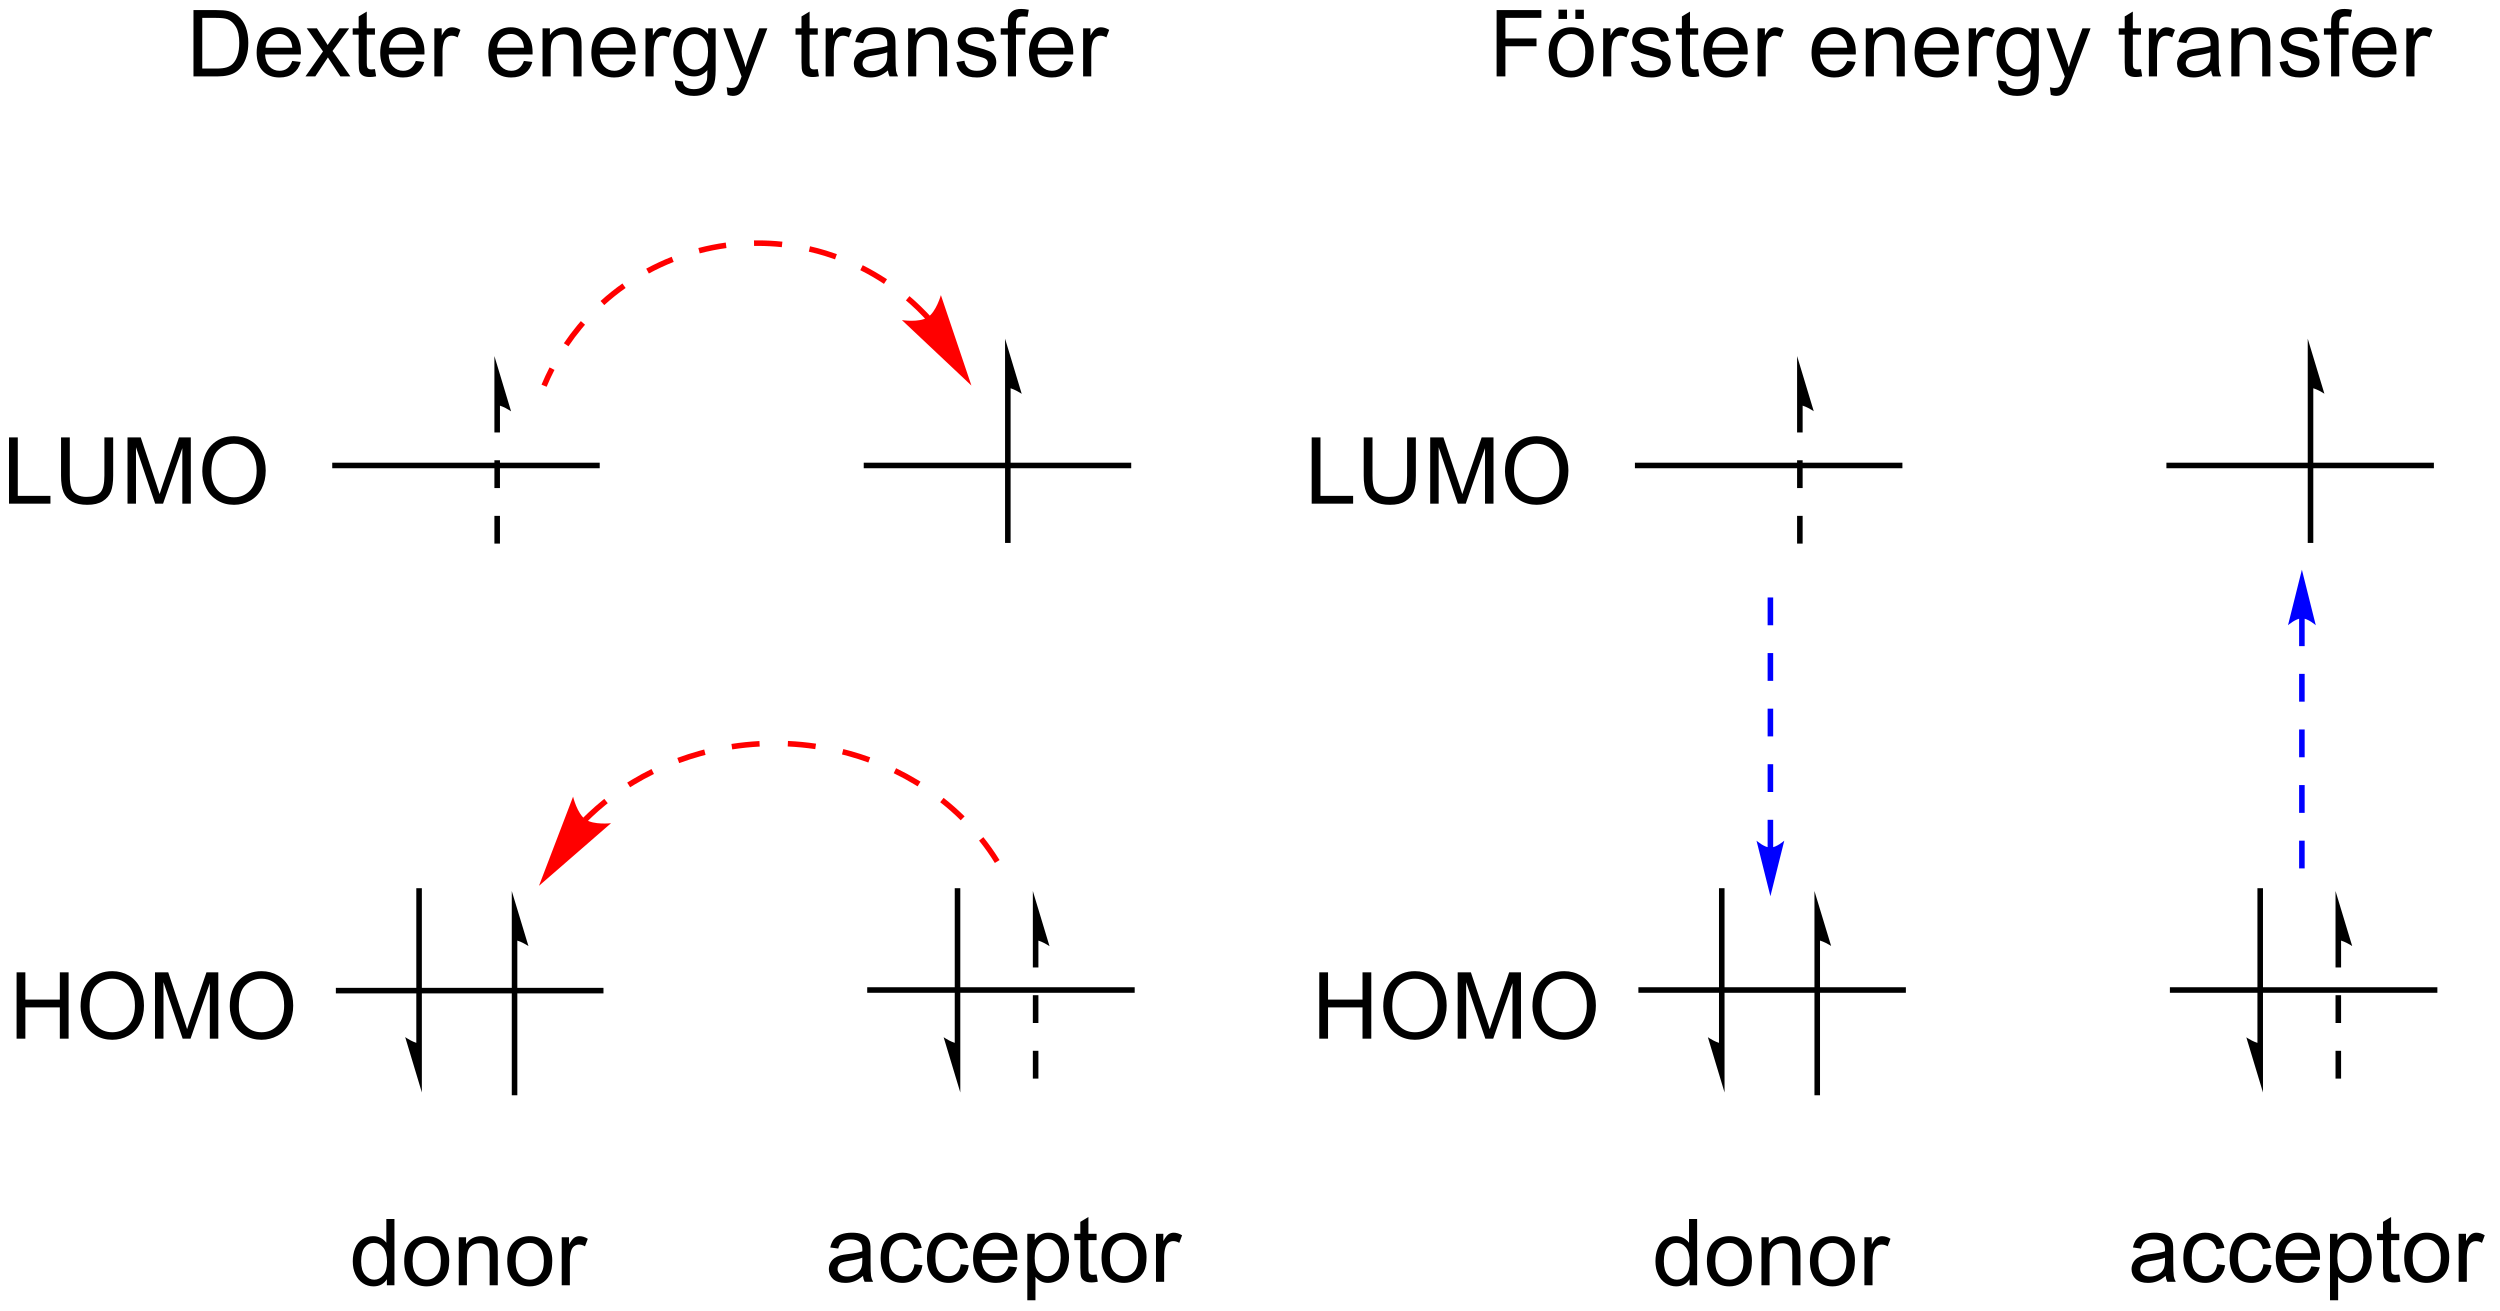 <?xml version="1.0" encoding="UTF-8"?>
<!DOCTYPE svg PUBLIC '-//W3C//DTD SVG 1.0//EN'
          'http://www.w3.org/TR/2001/REC-SVG-20010904/DTD/svg10.dtd'>
<svg stroke-dasharray="none" shape-rendering="auto" xmlns="http://www.w3.org/2000/svg" font-family="'Dialog'" text-rendering="auto" width="370" fill-opacity="1" color-interpolation="auto" color-rendering="auto" preserveAspectRatio="xMidYMid meet" font-size="12px" viewBox="0 0 370 194" fill="black" xmlns:xlink="http://www.w3.org/1999/xlink" stroke="black" image-rendering="auto" stroke-miterlimit="10" stroke-linecap="square" stroke-linejoin="miter" font-style="normal" stroke-width="1" height="194" stroke-dashoffset="0" font-weight="normal" stroke-opacity="1"
><!--Generated by the Batik Graphics2D SVG Generator--><defs id="genericDefs"
  /><g
  ><defs id="defs1"
    ><clipPath clipPathUnits="userSpaceOnUse" id="clipPath1"
      ><path d="M1.811 2.773 L278.713 2.773 L278.713 148.156 L1.811 148.156 L1.811 2.773 Z"
      /></clipPath
      ><clipPath clipPathUnits="userSpaceOnUse" id="clipPath2"
      ><path d="M-0.24 19.683 L-0.24 161.024 L268.963 161.024 L268.963 19.683 Z"
      /></clipPath
    ></defs
    ><g transform="scale(1.333,1.333) translate(-1.811,-2.773) matrix(1.029,0,0,1.029,2.057,-17.473)"
    ><path d="M36 126.862 L36 126.263 L64.875 126.263 L64.875 126.862 Z" stroke="none" clip-path="url(#clipPath2)"
    /></g
    ><g transform="matrix(1.371,0,0,1.371,0.329,-26.995)"
    ><path d="M35.625 70.237 L35.625 69.638 L64.5 69.638 L64.5 70.237 Z" stroke="none" clip-path="url(#clipPath2)"
    /></g
    ><g transform="matrix(1.371,0,0,1.371,0.329,-26.995)"
    ><path d="M93.375 126.862 L93.375 126.263 L122.25 126.263 L122.25 126.862 Z" stroke="none" clip-path="url(#clipPath2)"
    /></g
    ><g transform="matrix(1.371,0,0,1.371,0.329,-26.995)"
    ><path d="M93 70.237 L93 69.638 L121.875 69.638 L121.875 70.237 Z" stroke="none" clip-path="url(#clipPath2)"
    /></g
    ><g transform="matrix(1.371,0,0,1.371,0.329,-26.995)"
    ><path d="M45.3 132.375 L45.3 115.875 L45.3 115.575 L44.7 115.575 L44.7 115.875 L44.7 132.375 L44.7 132.675 L45.3 132.675 L45.3 132.375 ZM45.3 137.625 L45.3 132.375 C44.51 132.375 43.5 131.643 43.5 131.643 Z" stroke="none" clip-path="url(#clipPath2)"
    /></g
    ><g transform="matrix(1.371,0,0,1.371,0.329,-26.995)"
    ><path d="M53.131 69.375 L53.131 72.375 L53.731 72.375 L53.731 69.375 L53.131 69.375 ZM53.131 75.375 L53.131 78.375 L53.731 78.375 L53.731 75.375 L53.131 75.375 ZM53.131 63.375 L53.131 66.375 L53.731 66.375 L53.731 63.375 L53.131 63.375 ZM53.131 58.125 L53.131 63.375 C53.922 63.375 54.931 64.095 54.931 64.095 Z" stroke="none" clip-path="url(#clipPath2)"
    /></g
    ><g transform="matrix(1.371,0,0,1.371,0.329,-26.995)"
    ><path d="M103.425 132.375 L103.425 115.875 L103.425 115.575 L102.825 115.575 L102.825 115.875 L102.825 132.375 L102.825 132.675 L103.425 132.675 L103.425 132.375 ZM103.425 137.625 L103.425 132.375 C102.634 132.375 101.625 131.655 101.625 131.655 Z" stroke="none" clip-path="url(#clipPath2)"
    /></g
    ><g transform="matrix(1.371,0,0,1.371,0.329,-26.995)"
    ><path d="M111.256 127.125 L111.256 130.125 L111.856 130.125 L111.856 127.125 L111.256 127.125 ZM111.256 133.125 L111.256 136.125 L111.856 136.125 L111.856 133.125 L111.256 133.125 ZM111.256 121.125 L111.256 124.125 L111.856 124.125 L111.856 121.125 L111.256 121.125 ZM111.256 115.875 L111.256 121.125 C112.049 121.125 113.056 121.833 113.056 121.833 Z" stroke="none" clip-path="url(#clipPath2)"
    /></g
    ><g transform="matrix(1.371,0,0,1.371,0.329,-26.995)"
    ><path d="M41.523 158.438 L41.523 157.783 Q41.032 158.555 40.075 158.555 Q39.453 158.555 38.932 158.213 Q38.415 157.871 38.128 157.259 Q37.842 156.644 37.842 155.85 Q37.842 155.072 38.099 154.44 Q38.359 153.809 38.877 153.473 Q39.395 153.135 40.036 153.135 Q40.505 153.135 40.869 153.333 Q41.237 153.529 41.465 153.848 L41.465 151.279 L42.34 151.279 L42.34 158.438 L41.523 158.438 ZM38.747 155.85 Q38.747 156.846 39.167 157.34 Q39.587 157.832 40.156 157.832 Q40.732 157.832 41.136 157.36 Q41.54 156.888 41.54 155.921 Q41.54 154.857 41.13 154.359 Q40.719 153.861 40.117 153.861 Q39.531 153.861 39.137 154.339 Q38.747 154.818 38.747 155.85 ZM43.394 155.843 Q43.394 154.404 44.194 153.711 Q44.865 153.135 45.825 153.135 Q46.896 153.135 47.573 153.835 Q48.254 154.535 48.254 155.772 Q48.254 156.771 47.951 157.347 Q47.651 157.92 47.078 158.239 Q46.505 158.555 45.825 158.555 Q44.738 158.555 44.064 157.858 Q43.394 157.158 43.394 155.843 ZM44.298 155.843 Q44.298 156.839 44.731 157.337 Q45.168 157.832 45.825 157.832 Q46.48 157.832 46.912 157.334 Q47.349 156.836 47.349 155.814 Q47.349 154.853 46.912 154.359 Q46.476 153.861 45.825 153.861 Q45.168 153.861 44.731 154.356 Q44.298 154.847 44.298 155.843 ZM49.284 158.438 L49.284 153.252 L50.075 153.252 L50.075 153.988 Q50.645 153.135 51.725 153.135 Q52.194 153.135 52.585 153.304 Q52.978 153.47 53.174 153.744 Q53.369 154.017 53.447 154.394 Q53.496 154.639 53.496 155.247 L53.496 158.438 L52.617 158.438 L52.617 155.283 Q52.617 154.746 52.513 154.479 Q52.412 154.212 52.152 154.056 Q51.891 153.897 51.54 153.897 Q50.977 153.897 50.57 154.255 Q50.163 154.609 50.163 155.606 L50.163 158.438 L49.284 158.438 ZM54.517 155.843 Q54.517 154.404 55.317 153.711 Q55.988 153.135 56.948 153.135 Q58.019 153.135 58.696 153.835 Q59.377 154.535 59.377 155.772 Q59.377 156.771 59.074 157.347 Q58.774 157.92 58.202 158.239 Q57.629 158.555 56.948 158.555 Q55.861 158.555 55.187 157.858 Q54.517 157.158 54.517 155.843 ZM55.422 155.843 Q55.422 156.839 55.855 157.337 Q56.291 157.832 56.948 157.832 Q57.602 157.832 58.035 157.334 Q58.472 156.836 58.472 155.814 Q58.472 154.853 58.035 154.359 Q57.599 153.861 56.948 153.861 Q56.291 153.861 55.855 154.356 Q55.422 154.847 55.422 155.843 ZM60.397 158.438 L60.397 153.252 L61.188 153.252 L61.188 154.036 Q61.491 153.486 61.745 153.31 Q62.002 153.135 62.311 153.135 Q62.754 153.135 63.213 153.418 L62.91 154.232 Q62.588 154.043 62.266 154.043 Q61.979 154.043 61.748 154.215 Q61.52 154.388 61.422 154.697 Q61.276 155.166 61.276 155.723 L61.276 158.438 L60.397 158.438 Z" stroke="none" clip-path="url(#clipPath2)"
    /></g
    ><g transform="matrix(1.371,0,0,1.371,0.329,-26.995)"
    ><path d="M92.918 157.421 Q92.43 157.838 91.977 158.01 Q91.528 158.18 91.01 158.18 Q90.154 158.18 89.695 157.763 Q89.236 157.343 89.236 156.695 Q89.236 156.315 89.409 155.999 Q89.585 155.683 89.865 155.494 Q90.144 155.302 90.496 155.204 Q90.757 155.136 91.277 155.074 Q92.342 154.947 92.846 154.772 Q92.85 154.589 92.85 154.54 Q92.85 154.003 92.602 153.785 Q92.264 153.486 91.6 153.486 Q90.981 153.486 90.685 153.704 Q90.389 153.922 90.249 154.472 L89.389 154.355 Q89.507 153.805 89.773 153.466 Q90.044 153.124 90.551 152.942 Q91.059 152.76 91.727 152.76 Q92.391 152.76 92.804 152.916 Q93.221 153.072 93.416 153.31 Q93.611 153.544 93.689 153.906 Q93.735 154.13 93.735 154.716 L93.735 155.888 Q93.735 157.115 93.79 157.441 Q93.846 157.763 94.012 158.062 L93.094 158.062 Q92.957 157.789 92.918 157.421 ZM92.846 155.458 Q92.368 155.654 91.411 155.79 Q90.867 155.869 90.643 155.966 Q90.418 156.064 90.294 156.253 Q90.174 156.441 90.174 156.669 Q90.174 157.021 90.441 157.255 Q90.708 157.49 91.219 157.49 Q91.727 157.49 92.12 157.268 Q92.518 157.047 92.703 156.66 Q92.846 156.363 92.846 155.781 L92.846 155.458 ZM98.48 156.161 L99.345 156.275 Q99.202 157.167 98.62 157.675 Q98.037 158.18 97.187 158.18 Q96.123 158.18 95.475 157.483 Q94.827 156.786 94.827 155.488 Q94.827 154.648 95.104 154.019 Q95.384 153.388 95.954 153.076 Q96.523 152.76 97.19 152.76 Q98.037 152.76 98.574 153.186 Q99.111 153.613 99.261 154.4 L98.408 154.531 Q98.284 154.01 97.975 153.746 Q97.666 153.482 97.226 153.482 Q96.562 153.482 96.145 153.958 Q95.732 154.433 95.732 155.465 Q95.732 156.51 96.132 156.985 Q96.533 157.457 97.177 157.457 Q97.695 157.457 98.04 157.141 Q98.388 156.822 98.48 156.161 ZM103.48 156.161 L104.345 156.275 Q104.202 157.167 103.62 157.675 Q103.037 158.18 102.187 158.18 Q101.123 158.18 100.475 157.483 Q99.827 156.786 99.827 155.488 Q99.827 154.648 100.104 154.019 Q100.384 153.388 100.954 153.076 Q101.523 152.76 102.19 152.76 Q103.037 152.76 103.574 153.186 Q104.111 153.613 104.261 154.4 L103.408 154.531 Q103.284 154.01 102.975 153.746 Q102.666 153.482 102.226 153.482 Q101.562 153.482 101.145 153.958 Q100.732 154.433 100.732 155.465 Q100.732 156.51 101.132 156.985 Q101.533 157.457 102.177 157.457 Q102.695 157.457 103.04 157.141 Q103.388 156.822 103.48 156.161 ZM108.645 156.393 L109.554 156.503 Q109.339 157.301 108.756 157.74 Q108.177 158.18 107.275 158.18 Q106.136 158.18 105.468 157.48 Q104.804 156.777 104.804 155.514 Q104.804 154.205 105.478 153.482 Q106.152 152.76 107.226 152.76 Q108.265 152.76 108.922 153.469 Q109.583 154.176 109.583 155.458 Q109.583 155.536 109.58 155.693 L105.713 155.693 Q105.761 156.549 106.194 157.005 Q106.63 157.457 107.278 157.457 Q107.763 157.457 108.105 157.203 Q108.447 156.949 108.645 156.393 ZM105.761 154.97 L108.655 154.97 Q108.597 154.316 108.323 153.99 Q107.903 153.482 107.236 153.482 Q106.63 153.482 106.217 153.889 Q105.804 154.293 105.761 154.97 ZM110.659 160.051 L110.659 152.877 L111.46 152.877 L111.46 153.551 Q111.743 153.154 112.098 152.958 Q112.456 152.76 112.963 152.76 Q113.628 152.76 114.135 153.102 Q114.643 153.443 114.9 154.065 Q115.161 154.687 115.161 155.429 Q115.161 156.227 114.874 156.865 Q114.588 157.499 114.044 157.841 Q113.501 158.18 112.898 158.18 Q112.459 158.18 112.111 157.994 Q111.762 157.809 111.538 157.525 L111.538 160.051 L110.659 160.051 ZM111.453 155.497 Q111.453 156.5 111.857 156.978 Q112.264 157.457 112.84 157.457 Q113.426 157.457 113.842 156.962 Q114.262 156.464 114.262 155.426 Q114.262 154.433 113.852 153.941 Q113.445 153.447 112.879 153.447 Q112.319 153.447 111.886 153.974 Q111.453 154.498 111.453 155.497 ZM118.138 157.275 L118.265 158.053 Q117.894 158.131 117.601 158.131 Q117.122 158.131 116.858 157.981 Q116.595 157.828 116.487 157.581 Q116.38 157.333 116.38 156.542 L116.38 153.56 L115.735 153.56 L115.735 152.877 L116.38 152.877 L116.38 151.591 L117.255 151.064 L117.255 152.877 L118.138 152.877 L118.138 153.56 L117.255 153.56 L117.255 156.591 Q117.255 156.969 117.301 157.076 Q117.347 157.184 117.451 157.249 Q117.558 157.31 117.754 157.31 Q117.9 157.31 118.138 157.275 ZM118.67 155.468 Q118.67 154.029 119.471 153.336 Q120.141 152.76 121.102 152.76 Q122.172 152.76 122.85 153.46 Q123.53 154.16 123.53 155.397 Q123.53 156.396 123.227 156.972 Q122.928 157.545 122.355 157.864 Q121.782 158.18 121.102 158.18 Q120.014 158.18 119.341 157.483 Q118.67 156.783 118.67 155.468 ZM119.575 155.468 Q119.575 156.464 120.008 156.962 Q120.444 157.457 121.102 157.457 Q121.756 157.457 122.189 156.959 Q122.625 156.461 122.625 155.439 Q122.625 154.478 122.189 153.984 Q121.753 153.486 121.102 153.486 Q120.444 153.486 120.008 153.981 Q119.575 154.472 119.575 155.468 ZM124.55 158.062 L124.55 152.877 L125.341 152.877 L125.341 153.661 Q125.644 153.111 125.898 152.935 Q126.155 152.76 126.465 152.76 Q126.907 152.76 127.366 153.043 L127.064 153.857 Q126.741 153.668 126.419 153.668 Q126.132 153.668 125.901 153.84 Q125.674 154.013 125.576 154.322 Q125.429 154.791 125.429 155.348 L125.429 158.062 L124.55 158.062 Z" stroke="none" clip-path="url(#clipPath2)"
    /></g
    ><g transform="matrix(1.371,0,0,1.371,0.329,-26.995)"
    ><path d="M1.551 131.812 L1.551 124.654 L2.498 124.654 L2.498 127.594 L6.219 127.594 L6.219 124.654 L7.166 124.654 L7.166 131.812 L6.219 131.812 L6.219 128.437 L2.498 128.437 L2.498 131.812 L1.551 131.812 ZM8.457 128.326 Q8.457 126.542 9.414 125.537 Q10.371 124.527 11.884 124.527 Q12.874 124.527 13.668 125.003 Q14.466 125.475 14.883 126.321 Q15.302 127.167 15.302 128.242 Q15.302 129.332 14.863 130.191 Q14.424 131.051 13.616 131.494 Q12.812 131.936 11.878 131.936 Q10.869 131.936 10.071 131.448 Q9.277 130.956 8.867 130.113 Q8.457 129.267 8.457 128.326 ZM9.433 128.339 Q9.433 129.635 10.127 130.38 Q10.823 131.122 11.875 131.122 Q12.942 131.122 13.633 130.37 Q14.326 129.619 14.326 128.238 Q14.326 127.363 14.03 126.712 Q13.733 126.061 13.164 125.703 Q12.597 125.341 11.888 125.341 Q10.882 125.341 10.156 126.034 Q9.433 126.725 9.433 128.339 ZM16.492 131.812 L16.492 124.654 L17.918 124.654 L19.614 129.723 Q19.848 130.429 19.956 130.781 Q20.076 130.39 20.337 129.635 L22.049 124.654 L23.325 124.654 L23.325 131.812 L22.41 131.812 L22.41 125.82 L20.33 131.812 L19.477 131.812 L17.407 125.719 L17.407 131.812 L16.492 131.812 ZM24.565 128.326 Q24.565 126.542 25.522 125.537 Q26.479 124.527 27.993 124.527 Q28.982 124.527 29.777 125.003 Q30.574 125.475 30.991 126.321 Q31.411 127.167 31.411 128.242 Q31.411 129.332 30.971 130.191 Q30.532 131.051 29.725 131.494 Q28.921 131.936 27.986 131.936 Q26.977 131.936 26.18 131.448 Q25.385 130.956 24.975 130.113 Q24.565 129.267 24.565 128.326 ZM25.542 128.339 Q25.542 129.635 26.235 130.38 Q26.932 131.122 27.983 131.122 Q29.051 131.122 29.741 130.37 Q30.434 129.619 30.434 128.238 Q30.434 127.363 30.138 126.712 Q29.842 126.061 29.272 125.703 Q28.706 125.341 27.996 125.341 Q26.99 125.341 26.264 126.034 Q25.542 126.725 25.542 128.339 Z" stroke="none" clip-path="url(#clipPath2)"
    /></g
    ><g transform="matrix(1.371,0,0,1.371,0.329,-26.995)"
    ><path d="M0.732 74.062 L0.732 66.904 L1.68 66.904 L1.68 73.216 L5.205 73.216 L5.205 74.062 L0.732 74.062 ZM11.03 66.904 L11.977 66.904 L11.977 71.038 Q11.977 72.119 11.733 72.754 Q11.489 73.389 10.851 73.789 Q10.216 74.186 9.181 74.186 Q8.175 74.186 7.534 73.838 Q6.896 73.49 6.623 72.835 Q6.349 72.178 6.349 71.038 L6.349 66.904 L7.296 66.904 L7.296 71.035 Q7.296 71.966 7.469 72.409 Q7.642 72.852 8.065 73.092 Q8.488 73.33 9.097 73.33 Q10.142 73.33 10.584 72.858 Q11.03 72.383 11.03 71.035 L11.03 66.904 ZM13.525 74.062 L13.525 66.904 L14.951 66.904 L16.647 71.973 Q16.881 72.679 16.989 73.031 Q17.109 72.64 17.37 71.885 L19.082 66.904 L20.358 66.904 L20.358 74.062 L19.443 74.062 L19.443 68.07 L17.363 74.062 L16.51 74.062 L14.44 67.969 L14.44 74.062 L13.525 74.062 ZM21.598 70.576 Q21.598 68.792 22.555 67.787 Q23.512 66.777 25.026 66.777 Q26.016 66.777 26.81 67.253 Q27.607 67.725 28.024 68.571 Q28.444 69.417 28.444 70.492 Q28.444 71.582 28.005 72.441 Q27.565 73.301 26.758 73.743 Q25.954 74.186 25.02 74.186 Q24.01 74.186 23.213 73.698 Q22.419 73.206 22.009 72.363 Q21.598 71.517 21.598 70.576 ZM22.575 70.589 Q22.575 71.885 23.268 72.63 Q23.965 73.372 25.016 73.372 Q26.084 73.372 26.774 72.62 Q27.467 71.868 27.467 70.488 Q27.467 69.613 27.171 68.962 Q26.875 68.311 26.305 67.953 Q25.739 67.591 25.029 67.591 Q24.023 67.591 23.297 68.284 Q22.575 68.975 22.575 70.589 Z" stroke="none" clip-path="url(#clipPath2)"
    /></g
    ><g fill="red" transform="matrix(1.371,0,0,1.371,0.329,-26.995)" stroke="red"
    ><path d="M95.514 49.835 C94.673 49.279 93.798 48.772 92.894 48.319 L92.626 48.855 C93.508 49.297 94.362 49.792 95.183 50.336 L95.514 49.835 ZM90.103 47.123 C89.725 46.987 89.343 46.86 88.957 46.742 C88.38 46.565 87.796 46.409 87.205 46.274 L87.072 46.859 C87.649 46.991 88.219 47.144 88.782 47.316 C89.158 47.431 89.531 47.555 89.9 47.687 L90.103 47.123 ZM84.221 45.777 C83.341 45.684 82.452 45.637 81.554 45.638 C81.42 45.638 81.286 45.639 81.153 45.641 L81.162 46.241 C81.293 46.239 81.423 46.237 81.554 46.237 C82.43 46.237 83.299 46.283 84.157 46.374 L84.221 45.777 ZM78.103 45.874 C77.101 46.013 76.113 46.21 75.145 46.464 L75.297 47.044 C76.242 46.797 77.206 46.604 78.185 46.469 L78.103 45.874 ZM72.267 47.407 C71.324 47.78 70.406 48.209 69.518 48.69 L69.805 49.218 C70.671 48.748 71.567 48.329 72.488 47.965 L72.267 47.407 ZM66.95 50.288 C66.126 50.871 65.338 51.503 64.589 52.181 L64.992 52.626 C65.723 51.963 66.493 51.346 67.296 50.777 L66.95 50.288 ZM62.463 54.352 C62.334 54.5 62.207 54.651 62.081 54.803 C61.568 55.422 61.084 56.068 60.629 56.739 L61.126 57.075 C61.569 56.421 62.043 55.79 62.543 55.185 C62.666 55.037 62.79 54.89 62.916 54.745 L62.463 54.352 ZM59.082 59.348 C58.77 59.954 58.481 60.576 58.216 61.213 L58.77 61.444 C59.029 60.822 59.311 60.214 59.616 59.623 L59.082 59.348 ZM100.132 53.76 L100.131 53.759 L100.129 53.757 L100.119 53.747 C100.015 53.634 99.909 53.522 99.803 53.411 C99.377 52.968 98.936 52.541 98.481 52.131 C98.303 51.971 98.122 51.813 97.94 51.658 L97.552 52.115 C97.73 52.267 97.905 52.42 98.079 52.577 C98.524 52.977 98.955 53.394 99.37 53.827 C99.474 53.935 99.577 54.044 99.679 54.154 L99.689 54.165 L99.69 54.166 L99.69 54.166 L100.132 53.76 ZM104.625 61.312 L101.33 51.545 C101.33 51.545 100.822 53.357 99.901 53.947 C98.98 54.538 97.122 54.245 97.122 54.245 Z" stroke="none" clip-path="url(#clipPath2)"
    /></g
    ><g fill="red" transform="matrix(1.371,0,0,1.371,0.329,-26.995)" stroke="red"
    ><path d="M67.785 104.68 C67.94 104.582 68.096 104.486 68.252 104.391 C68.934 103.98 69.635 103.596 70.355 103.241 L70.089 102.703 C69.354 103.065 68.638 103.457 67.942 103.877 C67.782 103.974 67.623 104.073 67.465 104.172 L67.785 104.68 ZM73.08 102.07 C73.839 101.79 74.612 101.54 75.4 101.321 C75.575 101.272 75.751 101.225 75.927 101.18 L75.778 100.599 C75.598 100.645 75.419 100.693 75.24 100.743 C74.436 100.966 73.646 101.221 72.872 101.507 L73.08 102.07 ZM78.806 100.59 C79.781 100.439 80.772 100.337 81.773 100.283 L81.741 99.684 C80.719 99.739 79.71 99.844 78.715 99.997 L78.806 100.59 ZM84.794 100.274 C85.796 100.321 86.788 100.417 87.766 100.561 L87.853 99.968 C86.856 99.821 85.845 99.722 84.822 99.674 L84.794 100.274 ZM90.651 101.134 C90.894 101.195 91.136 101.259 91.377 101.326 C92.096 101.526 92.804 101.752 93.499 102.004 L93.704 101.44 C92.994 101.183 92.272 100.952 91.538 100.748 C91.292 100.68 91.045 100.614 90.796 100.552 L90.651 101.134 ZM96.235 103.158 C97.02 103.538 97.783 103.953 98.522 104.401 C98.62 104.459 98.717 104.519 98.813 104.579 L99.13 104.07 C99.032 104.008 98.933 103.948 98.833 103.887 C98.078 103.43 97.298 103.007 96.496 102.618 L96.235 103.158 ZM101.254 106.289 C102.031 106.9 102.772 107.552 103.471 108.243 L103.893 107.816 C103.177 107.109 102.42 106.442 101.624 105.817 L101.254 106.289 ZM105.448 110.434 C106.064 111.204 106.634 112.01 107.153 112.849 L107.664 112.533 C107.131 111.673 106.548 110.848 105.916 110.059 L105.448 110.434 ZM63.16 108.37 L63.165 108.365 L63.175 108.355 L63.196 108.334 C63.252 108.278 63.308 108.223 63.364 108.168 C63.477 108.058 63.59 107.949 63.705 107.84 C64.163 107.407 64.639 106.99 65.13 106.59 C65.209 106.525 65.289 106.46 65.369 106.397 L64.995 105.928 C64.913 105.993 64.832 106.058 64.751 106.125 C64.249 106.534 63.763 106.961 63.293 107.404 C63.176 107.515 63.06 107.626 62.944 107.739 C62.887 107.796 62.83 107.852 62.772 107.909 L62.751 107.93 L62.74 107.941 L62.735 107.947 L63.16 108.37 ZM57.942 115.316 L65.722 108.554 C65.722 108.554 63.853 108.772 62.957 108.145 C62.06 107.518 61.624 105.688 61.624 105.688 Z" stroke="none" clip-path="url(#clipPath2)"
    /></g
    ><g transform="matrix(1.371,0,0,1.371,0.329,-26.995)"
    ><path d="M108.256 61.5 L108.256 78 L108.256 78.3 L108.856 78.3 L108.856 78 L108.856 61.5 L108.856 61.2 L108.256 61.2 L108.256 61.5 ZM108.256 56.25 L108.256 61.5 C109.049 61.5 110.056 62.208 110.056 62.208 Z" stroke="none" clip-path="url(#clipPath2)"
    /></g
    ><g transform="matrix(1.371,0,0,1.371,0.329,-26.995)"
    ><path d="M55.006 121.125 L55.006 137.625 L55.006 137.925 L55.606 137.925 L55.606 137.625 L55.606 121.125 L55.606 120.825 L55.006 120.825 L55.006 121.125 ZM55.006 115.875 L55.006 121.125 C55.8 121.125 56.806 121.821 56.806 121.821 Z" stroke="none" clip-path="url(#clipPath2)"
    /></g
    ><g transform="matrix(1.371,0,0,1.371,0.329,-26.995)"
    ><path d="M20.646 27.938 L20.646 20.779 L23.114 20.779 Q23.947 20.779 24.387 20.88 Q25.002 21.023 25.438 21.395 Q26.005 21.873 26.285 22.619 Q26.564 23.361 26.564 24.318 Q26.564 25.135 26.372 25.766 Q26.184 26.395 25.884 26.808 Q25.588 27.218 25.233 27.456 Q24.881 27.693 24.38 27.817 Q23.879 27.938 23.231 27.938 L20.646 27.938 ZM21.594 27.091 L23.124 27.091 Q23.83 27.091 24.234 26.961 Q24.637 26.828 24.875 26.59 Q25.213 26.251 25.399 25.685 Q25.588 25.115 25.588 24.305 Q25.588 23.182 25.22 22.579 Q24.852 21.974 24.325 21.769 Q23.944 21.622 23.098 21.622 L21.594 21.622 L21.594 27.091 ZM31.306 26.268 L32.214 26.378 Q31.999 27.176 31.416 27.615 Q30.837 28.055 29.935 28.055 Q28.796 28.055 28.129 27.355 Q27.465 26.652 27.465 25.389 Q27.465 24.08 28.138 23.357 Q28.812 22.635 29.886 22.635 Q30.925 22.635 31.582 23.344 Q32.243 24.051 32.243 25.333 Q32.243 25.412 32.24 25.568 L28.373 25.568 Q28.422 26.424 28.855 26.88 Q29.291 27.332 29.939 27.332 Q30.424 27.332 30.765 27.078 Q31.107 26.824 31.306 26.268 ZM28.422 24.845 L31.315 24.845 Q31.257 24.191 30.983 23.865 Q30.564 23.357 29.896 23.357 Q29.291 23.357 28.877 23.764 Q28.464 24.168 28.422 24.845 ZM32.733 27.938 L34.628 25.242 L32.873 22.752 L33.973 22.752 L34.768 23.966 Q34.992 24.314 35.129 24.549 Q35.344 24.227 35.526 23.976 L36.398 22.752 L37.45 22.752 L35.656 25.193 L37.587 27.938 L36.506 27.938 L35.441 26.326 L35.158 25.89 L33.797 27.938 L32.733 27.938 ZM40.236 27.15 L40.363 27.928 Q39.992 28.006 39.699 28.006 Q39.221 28.006 38.957 27.856 Q38.693 27.703 38.586 27.456 Q38.478 27.208 38.478 26.417 L38.478 23.436 L37.834 23.436 L37.834 22.752 L38.478 22.752 L38.478 21.466 L39.354 20.939 L39.354 22.752 L40.236 22.752 L40.236 23.436 L39.354 23.436 L39.354 26.466 Q39.354 26.844 39.4 26.951 Q39.445 27.059 39.55 27.124 Q39.657 27.186 39.852 27.186 Q39.999 27.186 40.236 27.15 ZM44.645 26.268 L45.554 26.378 Q45.339 27.176 44.756 27.615 Q44.177 28.055 43.275 28.055 Q42.136 28.055 41.468 27.355 Q40.804 26.652 40.804 25.389 Q40.804 24.08 41.478 23.357 Q42.152 22.635 43.226 22.635 Q44.265 22.635 44.922 23.344 Q45.583 24.051 45.583 25.333 Q45.583 25.412 45.58 25.568 L41.713 25.568 Q41.761 26.424 42.194 26.88 Q42.63 27.332 43.278 27.332 Q43.763 27.332 44.105 27.078 Q44.447 26.824 44.645 26.268 ZM41.761 24.845 L44.655 24.845 Q44.597 24.191 44.323 23.865 Q43.903 23.357 43.236 23.357 Q42.63 23.357 42.217 23.764 Q41.804 24.168 41.761 24.845 ZM46.649 27.938 L46.649 22.752 L47.44 22.752 L47.44 23.537 Q47.743 22.986 47.997 22.811 Q48.254 22.635 48.563 22.635 Q49.006 22.635 49.465 22.918 L49.162 23.732 Q48.84 23.543 48.518 23.543 Q48.231 23.543 48 23.715 Q47.772 23.888 47.675 24.197 Q47.528 24.666 47.528 25.223 L47.528 27.938 L46.649 27.938 ZM56.315 26.268 L57.224 26.378 Q57.009 27.176 56.426 27.615 Q55.847 28.055 54.945 28.055 Q53.806 28.055 53.138 27.355 Q52.474 26.652 52.474 25.389 Q52.474 24.08 53.148 23.357 Q53.822 22.635 54.896 22.635 Q55.935 22.635 56.592 23.344 Q57.253 24.051 57.253 25.333 Q57.253 25.412 57.25 25.568 L53.383 25.568 Q53.431 26.424 53.864 26.88 Q54.3 27.332 54.948 27.332 Q55.433 27.332 55.775 27.078 Q56.117 26.824 56.315 26.268 ZM53.431 24.845 L56.325 24.845 Q56.267 24.191 55.993 23.865 Q55.573 23.357 54.906 23.357 Q54.3 23.357 53.887 23.764 Q53.474 24.168 53.431 24.845 ZM58.329 27.938 L58.329 22.752 L59.12 22.752 L59.12 23.488 Q59.69 22.635 60.77 22.635 Q61.239 22.635 61.63 22.804 Q62.023 22.97 62.219 23.244 Q62.414 23.517 62.492 23.895 Q62.541 24.139 62.541 24.747 L62.541 27.938 L61.662 27.938 L61.662 24.783 Q61.662 24.246 61.558 23.979 Q61.457 23.712 61.197 23.556 Q60.936 23.396 60.585 23.396 Q60.022 23.396 59.615 23.755 Q59.208 24.109 59.208 25.105 L59.208 27.938 L58.329 27.938 ZM67.439 26.268 L68.347 26.378 Q68.132 27.176 67.549 27.615 Q66.97 28.055 66.068 28.055 Q64.929 28.055 64.261 27.355 Q63.597 26.652 63.597 25.389 Q63.597 24.08 64.271 23.357 Q64.945 22.635 66.019 22.635 Q67.058 22.635 67.715 23.344 Q68.376 24.051 68.376 25.333 Q68.376 25.412 68.373 25.568 L64.505 25.568 Q64.554 26.424 64.987 26.88 Q65.424 27.332 66.071 27.332 Q66.556 27.332 66.898 27.078 Q67.24 26.824 67.439 26.268 ZM64.554 24.845 L67.448 24.845 Q67.39 24.191 67.116 23.865 Q66.696 23.357 66.029 23.357 Q65.424 23.357 65.01 23.764 Q64.597 24.168 64.554 24.845 ZM69.442 27.938 L69.442 22.752 L70.233 22.752 L70.233 23.537 Q70.536 22.986 70.79 22.811 Q71.047 22.635 71.356 22.635 Q71.799 22.635 72.258 22.918 L71.955 23.732 Q71.633 23.543 71.311 23.543 Q71.024 23.543 70.793 23.715 Q70.565 23.888 70.467 24.197 Q70.321 24.666 70.321 25.223 L70.321 27.938 L69.442 27.938 ZM72.619 28.367 L73.475 28.494 Q73.527 28.891 73.772 29.07 Q74.1 29.314 74.667 29.314 Q75.275 29.314 75.607 29.07 Q75.939 28.826 76.057 28.387 Q76.125 28.12 76.122 27.257 Q75.546 27.938 74.686 27.938 Q73.615 27.938 73.029 27.166 Q72.443 26.395 72.443 25.314 Q72.443 24.572 72.71 23.947 Q72.981 23.318 73.492 22.977 Q74.003 22.635 74.689 22.635 Q75.607 22.635 76.203 23.377 L76.203 22.752 L77.014 22.752 L77.014 27.234 Q77.014 28.445 76.766 28.95 Q76.522 29.458 75.985 29.751 Q75.451 30.044 74.67 30.044 Q73.742 30.044 73.169 29.624 Q72.6 29.207 72.619 28.367 ZM73.348 25.252 Q73.348 26.271 73.752 26.74 Q74.159 27.208 74.768 27.208 Q75.373 27.208 75.783 26.743 Q76.193 26.277 76.193 25.281 Q76.193 24.328 75.77 23.846 Q75.35 23.361 74.755 23.361 Q74.169 23.361 73.758 23.839 Q73.348 24.314 73.348 25.252 ZM78.304 29.936 L78.207 29.109 Q78.493 29.188 78.708 29.188 Q79.001 29.188 79.177 29.09 Q79.353 28.992 79.466 28.816 Q79.548 28.686 79.733 28.162 Q79.759 28.09 79.811 27.947 L77.845 22.752 L78.793 22.752 L79.87 25.753 Q80.082 26.326 80.248 26.954 Q80.397 26.349 80.609 25.773 L81.716 22.752 L82.595 22.752 L80.622 28.025 Q80.306 28.881 80.13 29.204 Q79.896 29.637 79.593 29.838 Q79.291 30.044 78.871 30.044 Q78.617 30.044 78.304 29.936 ZM88.039 27.15 L88.166 27.928 Q87.795 28.006 87.502 28.006 Q87.023 28.006 86.76 27.856 Q86.496 27.703 86.389 27.456 Q86.281 27.208 86.281 26.417 L86.281 23.436 L85.637 23.436 L85.637 22.752 L86.281 22.752 L86.281 21.466 L87.157 20.939 L87.157 22.752 L88.039 22.752 L88.039 23.436 L87.157 23.436 L87.157 26.466 Q87.157 26.844 87.203 26.951 Q87.248 27.059 87.352 27.124 Q87.46 27.186 87.655 27.186 Q87.801 27.186 88.039 27.15 ZM88.89 27.938 L88.89 22.752 L89.681 22.752 L89.681 23.537 Q89.984 22.986 90.238 22.811 Q90.495 22.635 90.804 22.635 Q91.247 22.635 91.706 22.918 L91.403 23.732 Q91.081 23.543 90.759 23.543 Q90.472 23.543 90.241 23.715 Q90.013 23.888 89.916 24.197 Q89.769 24.666 89.769 25.223 L89.769 27.938 L88.89 27.938 ZM95.612 27.296 Q95.124 27.713 94.671 27.885 Q94.222 28.055 93.705 28.055 Q92.849 28.055 92.39 27.638 Q91.931 27.218 91.931 26.57 Q91.931 26.189 92.103 25.874 Q92.279 25.558 92.559 25.369 Q92.839 25.177 93.19 25.079 Q93.451 25.011 93.972 24.949 Q95.036 24.822 95.541 24.646 Q95.544 24.464 95.544 24.415 Q95.544 23.878 95.296 23.66 Q94.958 23.361 94.294 23.361 Q93.675 23.361 93.379 23.579 Q93.083 23.797 92.943 24.347 L92.084 24.23 Q92.201 23.68 92.468 23.341 Q92.738 22.999 93.246 22.817 Q93.754 22.635 94.421 22.635 Q95.085 22.635 95.498 22.791 Q95.915 22.947 96.11 23.185 Q96.306 23.419 96.384 23.781 Q96.429 24.005 96.429 24.591 L96.429 25.763 Q96.429 26.99 96.485 27.316 Q96.54 27.638 96.706 27.938 L95.788 27.938 Q95.651 27.664 95.612 27.296 ZM95.541 25.333 Q95.062 25.529 94.105 25.665 Q93.561 25.744 93.337 25.841 Q93.112 25.939 92.989 26.128 Q92.868 26.316 92.868 26.544 Q92.868 26.896 93.135 27.13 Q93.402 27.365 93.913 27.365 Q94.421 27.365 94.815 27.143 Q95.212 26.922 95.397 26.535 Q95.541 26.238 95.541 25.656 L95.541 25.333 ZM97.792 27.938 L97.792 22.752 L98.583 22.752 L98.583 23.488 Q99.152 22.635 100.233 22.635 Q100.702 22.635 101.092 22.804 Q101.486 22.97 101.682 23.244 Q101.877 23.517 101.955 23.895 Q102.004 24.139 102.004 24.747 L102.004 27.938 L101.125 27.938 L101.125 24.783 Q101.125 24.246 101.021 23.979 Q100.92 23.712 100.659 23.556 Q100.399 23.396 100.047 23.396 Q99.484 23.396 99.078 23.755 Q98.671 24.109 98.671 25.105 L98.671 27.938 L97.792 27.938 ZM103.002 26.388 L103.871 26.251 Q103.942 26.775 104.278 27.055 Q104.613 27.332 105.212 27.332 Q105.817 27.332 106.11 27.085 Q106.403 26.837 106.403 26.505 Q106.403 26.209 106.146 26.037 Q105.964 25.919 105.248 25.74 Q104.281 25.496 103.907 25.317 Q103.532 25.138 103.34 24.826 Q103.148 24.51 103.148 24.129 Q103.148 23.781 103.304 23.488 Q103.464 23.191 103.737 22.996 Q103.942 22.843 104.297 22.739 Q104.652 22.635 105.056 22.635 Q105.668 22.635 106.127 22.811 Q106.589 22.986 106.807 23.286 Q107.028 23.585 107.113 24.09 L106.254 24.207 Q106.195 23.807 105.912 23.582 Q105.632 23.357 105.121 23.357 Q104.515 23.357 104.255 23.559 Q103.998 23.758 103.998 24.025 Q103.998 24.197 104.105 24.334 Q104.213 24.474 104.44 24.568 Q104.574 24.617 105.218 24.793 Q106.149 25.04 106.517 25.2 Q106.888 25.359 107.097 25.662 Q107.308 25.965 107.308 26.414 Q107.308 26.854 107.051 27.241 Q106.794 27.628 106.309 27.843 Q105.827 28.055 105.218 28.055 Q104.206 28.055 103.675 27.635 Q103.148 27.215 103.002 26.388 ZM108.561 27.938 L108.561 23.436 L107.787 23.436 L107.787 22.752 L108.561 22.752 L108.561 22.199 Q108.561 21.678 108.656 21.424 Q108.783 21.082 109.102 20.87 Q109.421 20.656 109.997 20.656 Q110.368 20.656 110.817 20.744 L110.687 21.512 Q110.414 21.463 110.17 21.463 Q109.769 21.463 109.603 21.635 Q109.437 21.805 109.437 22.273 L109.437 22.752 L110.446 22.752 L110.446 23.436 L109.437 23.436 L109.437 27.938 L108.561 27.938 ZM114.68 26.268 L115.588 26.378 Q115.373 27.176 114.79 27.615 Q114.211 28.055 113.309 28.055 Q112.17 28.055 111.503 27.355 Q110.838 26.652 110.838 25.389 Q110.838 24.08 111.512 23.357 Q112.186 22.635 113.26 22.635 Q114.299 22.635 114.956 23.344 Q115.617 24.051 115.617 25.333 Q115.617 25.412 115.614 25.568 L111.747 25.568 Q111.796 26.424 112.228 26.88 Q112.665 27.332 113.312 27.332 Q113.797 27.332 114.139 27.078 Q114.481 26.824 114.68 26.268 ZM111.796 24.845 L114.689 24.845 Q114.631 24.191 114.357 23.865 Q113.938 23.357 113.27 23.357 Q112.665 23.357 112.251 23.764 Q111.838 24.168 111.796 24.845 ZM116.683 27.938 L116.683 22.752 L117.474 22.752 L117.474 23.537 Q117.777 22.986 118.031 22.811 Q118.288 22.635 118.597 22.635 Q119.04 22.635 119.499 22.918 L119.196 23.732 Q118.874 23.543 118.552 23.543 Q118.265 23.543 118.034 23.715 Q117.806 23.888 117.709 24.197 Q117.562 24.666 117.562 25.223 L117.562 27.938 L116.683 27.938 Z" stroke="none" clip-path="url(#clipPath2)"
    /></g
    ><g transform="matrix(1.371,0,0,1.371,0.329,-26.995)"
    ><path d="M176.625 126.862 L176.625 126.263 L205.5 126.263 L205.5 126.862 Z" stroke="none" clip-path="url(#clipPath2)"
    /></g
    ><g transform="matrix(1.371,0,0,1.371,0.329,-26.995)"
    ><path d="M176.25 70.237 L176.25 69.638 L205.125 69.638 L205.125 70.237 Z" stroke="none" clip-path="url(#clipPath2)"
    /></g
    ><g transform="matrix(1.371,0,0,1.371,0.329,-26.995)"
    ><path d="M234 126.862 L234 126.263 L262.875 126.263 L262.875 126.862 Z" stroke="none" clip-path="url(#clipPath2)"
    /></g
    ><g transform="matrix(1.371,0,0,1.371,0.329,-26.995)"
    ><path d="M233.625 70.237 L233.625 69.638 L262.5 69.638 L262.5 70.237 Z" stroke="none" clip-path="url(#clipPath2)"
    /></g
    ><g transform="matrix(1.371,0,0,1.371,0.329,-26.995)"
    ><path d="M185.925 132.375 L185.925 115.875 L185.925 115.575 L185.325 115.575 L185.325 115.875 L185.325 132.375 L185.325 132.675 L185.925 132.675 L185.925 132.375 ZM185.925 137.625 L185.925 132.375 C185.134 132.375 184.125 131.655 184.125 131.655 Z" stroke="none" clip-path="url(#clipPath2)"
    /></g
    ><g transform="matrix(1.371,0,0,1.371,0.329,-26.995)"
    ><path d="M193.756 69.375 L193.756 72.375 L194.356 72.375 L194.356 69.375 L193.756 69.375 ZM193.756 75.375 L193.756 78.375 L194.356 78.375 L194.356 75.375 L193.756 75.375 ZM193.756 63.375 L193.756 66.375 L194.356 66.375 L194.356 63.375 L193.756 63.375 ZM193.756 58.125 L193.756 63.375 C194.549 63.375 195.556 64.083 195.556 64.083 Z" stroke="none" clip-path="url(#clipPath2)"
    /></g
    ><g transform="matrix(1.371,0,0,1.371,0.329,-26.995)"
    ><path d="M244.05 132.375 L244.05 115.875 L244.05 115.575 L243.45 115.575 L243.45 115.875 L243.45 132.375 L243.45 132.675 L244.05 132.675 L244.05 132.375 ZM244.05 137.625 L244.05 132.375 C243.257 132.375 242.25 131.667 242.25 131.667 Z" stroke="none" clip-path="url(#clipPath2)"
    /></g
    ><g transform="matrix(1.371,0,0,1.371,0.329,-26.995)"
    ><path d="M251.881 127.125 L251.881 130.125 L252.481 130.125 L252.481 127.125 L251.881 127.125 ZM251.881 133.125 L251.881 136.125 L252.481 136.125 L252.481 133.125 L251.881 133.125 ZM251.881 121.125 L251.881 124.125 L252.481 124.125 L252.481 121.125 L251.881 121.125 ZM251.881 115.875 L251.881 121.125 C252.675 121.125 253.681 121.821 253.681 121.821 Z" stroke="none" clip-path="url(#clipPath2)"
    /></g
    ><g transform="matrix(1.371,0,0,1.371,0.329,-26.995)"
    ><path d="M182.148 158.438 L182.148 157.783 Q181.657 158.555 180.7 158.555 Q180.078 158.555 179.557 158.213 Q179.04 157.871 178.753 157.259 Q178.467 156.644 178.467 155.85 Q178.467 155.072 178.724 154.44 Q178.984 153.809 179.502 153.473 Q180.019 153.135 180.661 153.135 Q181.13 153.135 181.494 153.333 Q181.862 153.529 182.09 153.848 L182.09 151.279 L182.965 151.279 L182.965 158.438 L182.148 158.438 ZM179.372 155.85 Q179.372 156.846 179.792 157.34 Q180.212 157.832 180.781 157.832 Q181.357 157.832 181.761 157.36 Q182.165 156.888 182.165 155.921 Q182.165 154.857 181.755 154.359 Q181.344 153.861 180.742 153.861 Q180.156 153.861 179.762 154.339 Q179.372 154.818 179.372 155.85 ZM184.019 155.843 Q184.019 154.404 184.819 153.711 Q185.49 153.135 186.45 153.135 Q187.521 153.135 188.198 153.835 Q188.879 154.535 188.879 155.772 Q188.879 156.771 188.576 157.347 Q188.276 157.92 187.703 158.239 Q187.131 158.555 186.45 158.555 Q185.363 158.555 184.689 157.858 Q184.019 157.158 184.019 155.843 ZM184.923 155.843 Q184.923 156.839 185.356 157.337 Q185.793 157.832 186.45 157.832 Q187.105 157.832 187.537 157.334 Q187.974 156.836 187.974 155.814 Q187.974 154.853 187.537 154.359 Q187.101 153.861 186.45 153.861 Q185.793 153.861 185.356 154.356 Q184.923 154.847 184.923 155.843 ZM189.909 158.438 L189.909 153.252 L190.7 153.252 L190.7 153.988 Q191.269 153.135 192.35 153.135 Q192.819 153.135 193.21 153.304 Q193.603 153.47 193.799 153.744 Q193.994 154.017 194.072 154.394 Q194.121 154.639 194.121 155.247 L194.121 158.438 L193.242 158.438 L193.242 155.283 Q193.242 154.746 193.138 154.479 Q193.037 154.212 192.777 154.056 Q192.516 153.897 192.165 153.897 Q191.602 153.897 191.195 154.255 Q190.788 154.609 190.788 155.606 L190.788 158.438 L189.909 158.438 ZM195.142 155.843 Q195.142 154.404 195.942 153.711 Q196.613 153.135 197.573 153.135 Q198.644 153.135 199.321 153.835 Q200.002 154.535 200.002 155.772 Q200.002 156.771 199.699 157.347 Q199.399 157.92 198.827 158.239 Q198.254 158.555 197.573 158.555 Q196.486 158.555 195.812 157.858 Q195.142 157.158 195.142 155.843 ZM196.047 155.843 Q196.047 156.839 196.48 157.337 Q196.916 157.832 197.573 157.832 Q198.227 157.832 198.661 157.334 Q199.097 156.836 199.097 155.814 Q199.097 154.853 198.661 154.359 Q198.224 153.861 197.573 153.861 Q196.916 153.861 196.48 154.356 Q196.047 154.847 196.047 155.843 ZM201.022 158.438 L201.022 153.252 L201.813 153.252 L201.813 154.036 Q202.116 153.486 202.37 153.31 Q202.627 153.135 202.936 153.135 Q203.379 153.135 203.838 153.418 L203.535 154.232 Q203.213 154.043 202.891 154.043 Q202.604 154.043 202.373 154.215 Q202.145 154.388 202.048 154.697 Q201.901 155.166 201.901 155.723 L201.901 158.438 L201.022 158.438 Z" stroke="none" clip-path="url(#clipPath2)"
    /></g
    ><g transform="matrix(1.371,0,0,1.371,0.329,-26.995)"
    ><path d="M233.543 157.421 Q233.055 157.838 232.602 158.01 Q232.153 158.18 231.635 158.18 Q230.779 158.18 230.32 157.763 Q229.861 157.343 229.861 156.695 Q229.861 156.315 230.034 155.999 Q230.21 155.683 230.49 155.494 Q230.769 155.302 231.121 155.204 Q231.381 155.136 231.902 155.074 Q232.967 154.947 233.471 154.772 Q233.475 154.589 233.475 154.54 Q233.475 154.003 233.227 153.785 Q232.889 153.486 232.225 153.486 Q231.606 153.486 231.31 153.704 Q231.014 153.922 230.874 154.472 L230.014 154.355 Q230.131 153.805 230.398 153.466 Q230.669 153.124 231.176 152.942 Q231.684 152.76 232.352 152.76 Q233.016 152.76 233.429 152.916 Q233.846 153.072 234.041 153.31 Q234.236 153.544 234.315 153.906 Q234.36 154.13 234.36 154.716 L234.36 155.888 Q234.36 157.115 234.415 157.441 Q234.471 157.763 234.637 158.062 L233.719 158.062 Q233.582 157.789 233.543 157.421 ZM233.471 155.458 Q232.993 155.654 232.036 155.79 Q231.492 155.869 231.268 155.966 Q231.043 156.064 230.919 156.253 Q230.799 156.441 230.799 156.669 Q230.799 157.021 231.066 157.255 Q231.333 157.49 231.844 157.49 Q232.352 157.49 232.745 157.268 Q233.143 157.047 233.328 156.66 Q233.471 156.363 233.471 155.781 L233.471 155.458 ZM239.105 156.161 L239.97 156.275 Q239.827 157.167 239.244 157.675 Q238.662 158.18 237.812 158.18 Q236.748 158.18 236.1 157.483 Q235.452 156.786 235.452 155.488 Q235.452 154.648 235.729 154.019 Q236.009 153.388 236.578 153.076 Q237.148 152.76 237.815 152.76 Q238.662 152.76 239.199 153.186 Q239.736 153.613 239.886 154.4 L239.033 154.531 Q238.909 154.01 238.6 153.746 Q238.291 153.482 237.851 153.482 Q237.187 153.482 236.77 153.958 Q236.357 154.433 236.357 155.465 Q236.357 156.51 236.757 156.985 Q237.158 157.457 237.802 157.457 Q238.32 157.457 238.665 157.141 Q239.013 156.822 239.105 156.161 ZM244.105 156.161 L244.97 156.275 Q244.827 157.167 244.244 157.675 Q243.662 158.18 242.812 158.18 Q241.748 158.18 241.1 157.483 Q240.452 156.786 240.452 155.488 Q240.452 154.648 240.729 154.019 Q241.009 153.388 241.578 153.076 Q242.148 152.76 242.815 152.76 Q243.662 152.76 244.199 153.186 Q244.736 153.613 244.886 154.4 L244.033 154.531 Q243.909 154.01 243.6 153.746 Q243.291 153.482 242.851 153.482 Q242.187 153.482 241.77 153.958 Q241.357 154.433 241.357 155.465 Q241.357 156.51 241.757 156.985 Q242.158 157.457 242.802 157.457 Q243.32 157.457 243.665 157.141 Q244.013 156.822 244.105 156.161 ZM249.27 156.393 L250.179 156.503 Q249.964 157.301 249.381 157.74 Q248.802 158.18 247.9 158.18 Q246.761 158.18 246.093 157.48 Q245.429 156.777 245.429 155.514 Q245.429 154.205 246.103 153.482 Q246.777 152.76 247.851 152.76 Q248.89 152.76 249.547 153.469 Q250.208 154.176 250.208 155.458 Q250.208 155.536 250.205 155.693 L246.338 155.693 Q246.386 156.549 246.819 157.005 Q247.256 157.457 247.903 157.457 Q248.388 157.457 248.73 157.203 Q249.072 156.949 249.27 156.393 ZM246.386 154.97 L249.28 154.97 Q249.222 154.316 248.948 153.99 Q248.528 153.482 247.861 153.482 Q247.256 153.482 246.842 153.889 Q246.429 154.293 246.386 154.97 ZM251.284 160.051 L251.284 152.877 L252.085 152.877 L252.085 153.551 Q252.368 153.154 252.723 152.958 Q253.081 152.76 253.589 152.76 Q254.253 152.76 254.76 153.102 Q255.268 153.443 255.525 154.065 Q255.786 154.687 255.786 155.429 Q255.786 156.227 255.499 156.865 Q255.213 157.499 254.669 157.841 Q254.126 158.18 253.523 158.18 Q253.084 158.18 252.736 157.994 Q252.387 157.809 252.163 157.525 L252.163 160.051 L251.284 160.051 ZM252.078 155.497 Q252.078 156.5 252.482 156.978 Q252.889 157.457 253.465 157.457 Q254.051 157.457 254.468 156.962 Q254.887 156.464 254.887 155.426 Q254.887 154.433 254.477 153.941 Q254.07 153.447 253.504 153.447 Q252.944 153.447 252.511 153.974 Q252.078 154.498 252.078 155.497 ZM258.763 157.275 L258.89 158.053 Q258.519 158.131 258.226 158.131 Q257.747 158.131 257.483 157.981 Q257.22 157.828 257.112 157.581 Q257.005 157.333 257.005 156.542 L257.005 153.56 L256.36 153.56 L256.36 152.877 L257.005 152.877 L257.005 151.591 L257.88 151.064 L257.88 152.877 L258.763 152.877 L258.763 153.56 L257.88 153.56 L257.88 156.591 Q257.88 156.969 257.926 157.076 Q257.972 157.184 258.076 157.249 Q258.183 157.31 258.379 157.31 Q258.525 157.31 258.763 157.275 ZM259.295 155.468 Q259.295 154.029 260.096 153.336 Q260.766 152.76 261.727 152.76 Q262.798 152.76 263.475 153.46 Q264.155 154.16 264.155 155.397 Q264.155 156.396 263.852 156.972 Q263.553 157.545 262.98 157.864 Q262.407 158.18 261.727 158.18 Q260.639 158.18 259.966 157.483 Q259.295 156.783 259.295 155.468 ZM260.2 155.468 Q260.2 156.464 260.633 156.962 Q261.069 157.457 261.727 157.457 Q262.381 157.457 262.814 156.959 Q263.25 156.461 263.25 155.439 Q263.25 154.478 262.814 153.984 Q262.378 153.486 261.727 153.486 Q261.069 153.486 260.633 153.981 Q260.2 154.472 260.2 155.468 ZM265.175 158.062 L265.175 152.877 L265.966 152.877 L265.966 153.661 Q266.269 153.111 266.523 152.935 Q266.78 152.76 267.089 152.76 Q267.532 152.76 267.991 153.043 L267.688 153.857 Q267.366 153.668 267.044 153.668 Q266.757 153.668 266.526 153.84 Q266.298 154.013 266.201 154.322 Q266.054 154.791 266.054 155.348 L266.054 158.062 L265.175 158.062 Z" stroke="none" clip-path="url(#clipPath2)"
    /></g
    ><g transform="matrix(1.371,0,0,1.371,0.329,-26.995)"
    ><path d="M142.176 131.812 L142.176 124.654 L143.123 124.654 L143.123 127.594 L146.844 127.594 L146.844 124.654 L147.791 124.654 L147.791 131.812 L146.844 131.812 L146.844 128.437 L143.123 128.437 L143.123 131.812 L142.176 131.812 ZM149.082 128.326 Q149.082 126.542 150.039 125.537 Q150.996 124.527 152.509 124.527 Q153.499 124.527 154.293 125.003 Q155.091 125.475 155.507 126.321 Q155.927 127.167 155.927 128.242 Q155.927 129.332 155.488 130.191 Q155.048 131.051 154.241 131.494 Q153.437 131.936 152.503 131.936 Q151.494 131.936 150.696 131.448 Q149.902 130.956 149.492 130.113 Q149.082 129.267 149.082 128.326 ZM150.058 128.339 Q150.058 129.635 150.752 130.38 Q151.448 131.122 152.5 131.122 Q153.567 131.122 154.257 130.37 Q154.951 129.619 154.951 128.238 Q154.951 127.363 154.655 126.712 Q154.358 126.061 153.789 125.703 Q153.222 125.341 152.513 125.341 Q151.507 125.341 150.781 126.034 Q150.058 126.725 150.058 128.339 ZM157.117 131.812 L157.117 124.654 L158.543 124.654 L160.239 129.723 Q160.473 130.429 160.581 130.781 Q160.701 130.39 160.962 129.635 L162.674 124.654 L163.95 124.654 L163.95 131.812 L163.035 131.812 L163.035 125.82 L160.955 131.812 L160.102 131.812 L158.032 125.719 L158.032 131.812 L157.117 131.812 ZM165.19 128.326 Q165.19 126.542 166.147 125.537 Q167.104 124.527 168.618 124.527 Q169.607 124.527 170.402 125.003 Q171.199 125.475 171.616 126.321 Q172.036 127.167 172.036 128.242 Q172.036 129.332 171.596 130.191 Q171.157 131.051 170.35 131.494 Q169.546 131.936 168.611 131.936 Q167.602 131.936 166.805 131.448 Q166.01 130.956 165.6 130.113 Q165.19 129.267 165.19 128.326 ZM166.167 128.339 Q166.167 129.635 166.86 130.38 Q167.557 131.122 168.608 131.122 Q169.676 131.122 170.366 130.37 Q171.059 129.619 171.059 128.238 Q171.059 127.363 170.763 126.712 Q170.467 126.061 169.897 125.703 Q169.331 125.341 168.621 125.341 Q167.615 125.341 166.889 126.034 Q166.167 126.725 166.167 128.339 Z" stroke="none" clip-path="url(#clipPath2)"
    /></g
    ><g transform="matrix(1.371,0,0,1.371,0.329,-26.995)"
    ><path d="M141.357 74.062 L141.357 66.904 L142.305 66.904 L142.305 73.216 L145.83 73.216 L145.83 74.062 L141.357 74.062 ZM151.655 66.904 L152.602 66.904 L152.602 71.038 Q152.602 72.119 152.358 72.754 Q152.114 73.389 151.476 73.789 Q150.841 74.186 149.806 74.186 Q148.8 74.186 148.159 73.838 Q147.521 73.49 147.248 72.835 Q146.974 72.178 146.974 71.038 L146.974 66.904 L147.922 66.904 L147.922 71.035 Q147.922 71.966 148.094 72.409 Q148.267 72.852 148.69 73.092 Q149.113 73.33 149.722 73.33 Q150.767 73.33 151.209 72.858 Q151.655 72.383 151.655 71.035 L151.655 66.904 ZM154.15 74.062 L154.15 66.904 L155.576 66.904 L157.272 71.973 Q157.506 72.679 157.614 73.031 Q157.734 72.64 157.995 71.885 L159.707 66.904 L160.983 66.904 L160.983 74.062 L160.068 74.062 L160.068 68.07 L157.988 74.062 L157.135 74.062 L155.065 67.969 L155.065 74.062 L154.15 74.062 ZM162.223 70.576 Q162.223 68.792 163.18 67.787 Q164.137 66.777 165.651 66.777 Q166.641 66.777 167.435 67.253 Q168.232 67.725 168.649 68.571 Q169.069 69.417 169.069 70.492 Q169.069 71.582 168.63 72.441 Q168.19 73.301 167.383 73.743 Q166.579 74.186 165.644 74.186 Q164.635 74.186 163.838 73.698 Q163.044 73.206 162.633 72.363 Q162.223 71.517 162.223 70.576 ZM163.2 70.589 Q163.2 71.885 163.893 72.63 Q164.59 73.372 165.641 73.372 Q166.709 73.372 167.399 72.62 Q168.093 71.868 168.093 70.488 Q168.093 69.613 167.796 68.962 Q167.5 68.311 166.93 67.953 Q166.364 67.591 165.654 67.591 Q164.648 67.591 163.923 68.284 Q163.2 68.975 163.2 70.589 Z" stroke="none" clip-path="url(#clipPath2)"
    /></g
    ><g transform="matrix(1.371,0,0,1.371,0.329,-26.995)"
    ><path d="M248.881 61.5 L248.881 78 L248.881 78.3 L249.481 78.3 L249.481 78 L249.481 61.5 L249.481 61.2 L248.881 61.2 L248.881 61.5 ZM248.881 56.25 L248.881 61.5 C249.675 61.5 250.681 62.196 250.681 62.196 Z" stroke="none" clip-path="url(#clipPath2)"
    /></g
    ><g transform="matrix(1.371,0,0,1.371,0.329,-26.995)"
    ><path d="M195.631 121.125 L195.631 137.625 L195.631 137.925 L196.231 137.925 L196.231 137.625 L196.231 121.125 L196.231 120.825 L195.631 120.825 L195.631 121.125 ZM195.631 115.875 L195.631 121.125 C196.427 121.125 197.431 121.809 197.431 121.809 Z" stroke="none" clip-path="url(#clipPath2)"
    /></g
    ><g transform="matrix(1.371,0,0,1.371,0.329,-26.995)"
    ><path d="M161.32 27.938 L161.32 20.779 L166.151 20.779 L166.151 21.622 L162.268 21.622 L162.268 23.839 L165.627 23.839 L165.627 24.686 L162.268 24.686 L162.268 27.938 L161.32 27.938 ZM166.94 25.343 Q166.94 23.904 167.741 23.211 Q168.412 22.635 169.372 22.635 Q170.443 22.635 171.12 23.335 Q171.8 24.035 171.8 25.271 Q171.8 26.271 171.498 26.847 Q171.198 27.42 170.625 27.739 Q170.052 28.055 169.372 28.055 Q168.285 28.055 167.611 27.358 Q166.94 26.658 166.94 25.343 ZM167.845 25.343 Q167.845 26.339 168.278 26.837 Q168.714 27.332 169.372 27.332 Q170.026 27.332 170.459 26.834 Q170.895 26.336 170.895 25.314 Q170.895 24.354 170.459 23.859 Q170.023 23.361 169.372 23.361 Q168.714 23.361 168.278 23.855 Q167.845 24.347 167.845 25.343 ZM168.002 21.736 L168.002 20.734 L168.92 20.734 L168.92 21.736 L168.002 21.736 ZM169.821 21.736 L169.821 20.734 L170.739 20.734 L170.739 21.736 L169.821 21.736 ZM172.821 27.938 L172.821 22.752 L173.612 22.752 L173.612 23.537 Q173.915 22.986 174.169 22.811 Q174.426 22.635 174.735 22.635 Q175.178 22.635 175.637 22.918 L175.334 23.732 Q175.012 23.543 174.69 23.543 Q174.403 23.543 174.172 23.715 Q173.944 23.888 173.846 24.197 Q173.7 24.666 173.7 25.223 L173.7 27.938 L172.821 27.938 ZM175.809 26.388 L176.678 26.251 Q176.75 26.775 177.085 27.055 Q177.421 27.332 178.019 27.332 Q178.625 27.332 178.918 27.085 Q179.211 26.837 179.211 26.505 Q179.211 26.209 178.954 26.037 Q178.772 25.919 178.055 25.74 Q177.089 25.496 176.714 25.317 Q176.34 25.138 176.148 24.826 Q175.956 24.51 175.956 24.129 Q175.956 23.781 176.112 23.488 Q176.272 23.191 176.545 22.996 Q176.75 22.843 177.105 22.739 Q177.46 22.635 177.863 22.635 Q178.475 22.635 178.934 22.811 Q179.397 22.986 179.615 23.286 Q179.836 23.585 179.921 24.09 L179.061 24.207 Q179.003 23.807 178.719 23.582 Q178.44 23.357 177.928 23.357 Q177.323 23.357 177.062 23.559 Q176.805 23.758 176.805 24.025 Q176.805 24.197 176.913 24.334 Q177.02 24.474 177.248 24.568 Q177.381 24.617 178.026 24.793 Q178.957 25.04 179.325 25.2 Q179.696 25.359 179.904 25.662 Q180.116 25.965 180.116 26.414 Q180.116 26.854 179.859 27.241 Q179.602 27.628 179.117 27.843 Q178.635 28.055 178.026 28.055 Q177.014 28.055 176.483 27.635 Q175.956 27.215 175.809 26.388 ZM183.078 27.15 L183.205 27.928 Q182.834 28.006 182.541 28.006 Q182.062 28.006 181.799 27.856 Q181.535 27.703 181.428 27.456 Q181.32 27.208 181.32 26.417 L181.32 23.436 L180.676 23.436 L180.676 22.752 L181.32 22.752 L181.32 21.466 L182.196 20.939 L182.196 22.752 L183.078 22.752 L183.078 23.436 L182.196 23.436 L182.196 26.466 Q182.196 26.844 182.242 26.951 Q182.287 27.059 182.391 27.124 Q182.499 27.186 182.694 27.186 Q182.84 27.186 183.078 27.15 ZM187.487 26.268 L188.395 26.378 Q188.181 27.176 187.598 27.615 Q187.019 28.055 186.117 28.055 Q184.977 28.055 184.31 27.355 Q183.646 26.652 183.646 25.389 Q183.646 24.08 184.32 23.357 Q184.994 22.635 186.068 22.635 Q187.106 22.635 187.764 23.344 Q188.425 24.051 188.425 25.333 Q188.425 25.412 188.422 25.568 L184.554 25.568 Q184.603 26.424 185.036 26.88 Q185.472 27.332 186.12 27.332 Q186.605 27.332 186.947 27.078 Q187.289 26.824 187.487 26.268 ZM184.603 24.845 L187.497 24.845 Q187.439 24.191 187.165 23.865 Q186.745 23.357 186.078 23.357 Q185.472 23.357 185.059 23.764 Q184.645 24.168 184.603 24.845 ZM189.491 27.938 L189.491 22.752 L190.282 22.752 L190.282 23.537 Q190.585 22.986 190.839 22.811 Q191.096 22.635 191.405 22.635 Q191.848 22.635 192.307 22.918 L192.004 23.732 Q191.682 23.543 191.359 23.543 Q191.073 23.543 190.842 23.715 Q190.614 23.888 190.516 24.197 Q190.37 24.666 190.37 25.223 L190.37 27.938 L189.491 27.938 ZM199.157 26.268 L200.065 26.378 Q199.851 27.176 199.268 27.615 Q198.689 28.055 197.787 28.055 Q196.648 28.055 195.98 27.355 Q195.316 26.652 195.316 25.389 Q195.316 24.08 195.99 23.357 Q196.664 22.635 197.738 22.635 Q198.776 22.635 199.434 23.344 Q200.095 24.051 200.095 25.333 Q200.095 25.412 200.091 25.568 L196.224 25.568 Q196.273 26.424 196.706 26.88 Q197.142 27.332 197.79 27.332 Q198.275 27.332 198.617 27.078 Q198.959 26.824 199.157 26.268 ZM196.273 24.845 L199.167 24.845 Q199.108 24.191 198.835 23.865 Q198.415 23.357 197.748 23.357 Q197.142 23.357 196.729 23.764 Q196.315 24.168 196.273 24.845 ZM201.171 27.938 L201.171 22.752 L201.962 22.752 L201.962 23.488 Q202.531 22.635 203.612 22.635 Q204.081 22.635 204.471 22.804 Q204.865 22.97 205.06 23.244 Q205.256 23.517 205.334 23.895 Q205.383 24.139 205.383 24.747 L205.383 27.938 L204.504 27.938 L204.504 24.783 Q204.504 24.246 204.4 23.979 Q204.299 23.712 204.038 23.556 Q203.778 23.396 203.426 23.396 Q202.863 23.396 202.456 23.755 Q202.049 24.109 202.049 25.105 L202.049 27.938 L201.171 27.938 ZM210.28 26.268 L211.189 26.378 Q210.974 27.176 210.391 27.615 Q209.811 28.055 208.91 28.055 Q207.77 28.055 207.103 27.355 Q206.439 26.652 206.439 25.389 Q206.439 24.08 207.113 23.357 Q207.787 22.635 208.861 22.635 Q209.899 22.635 210.557 23.344 Q211.218 24.051 211.218 25.333 Q211.218 25.412 211.214 25.568 L207.347 25.568 Q207.396 26.424 207.829 26.88 Q208.265 27.332 208.913 27.332 Q209.398 27.332 209.74 27.078 Q210.082 26.824 210.28 26.268 ZM207.396 24.845 L210.29 24.845 Q210.231 24.191 209.958 23.865 Q209.538 23.357 208.871 23.357 Q208.265 23.357 207.852 23.764 Q207.439 24.168 207.396 24.845 ZM212.284 27.938 L212.284 22.752 L213.075 22.752 L213.075 23.537 Q213.378 22.986 213.631 22.811 Q213.889 22.635 214.198 22.635 Q214.641 22.635 215.1 22.918 L214.797 23.732 Q214.475 23.543 214.152 23.543 Q213.866 23.543 213.635 23.715 Q213.407 23.888 213.309 24.197 Q213.163 24.666 213.163 25.223 L213.163 27.938 L212.284 27.938 ZM215.461 28.367 L216.317 28.494 Q216.369 28.891 216.613 29.07 Q216.942 29.314 217.508 29.314 Q218.117 29.314 218.449 29.07 Q218.781 28.826 218.898 28.387 Q218.967 28.12 218.964 27.257 Q218.387 27.938 217.528 27.938 Q216.457 27.938 215.871 27.166 Q215.285 26.395 215.285 25.314 Q215.285 24.572 215.552 23.947 Q215.822 23.318 216.333 22.977 Q216.844 22.635 217.531 22.635 Q218.449 22.635 219.045 23.377 L219.045 22.752 L219.856 22.752 L219.856 27.234 Q219.856 28.445 219.608 28.95 Q219.364 29.458 218.827 29.751 Q218.293 30.044 217.512 30.044 Q216.584 30.044 216.011 29.624 Q215.441 29.207 215.461 28.367 ZM216.19 25.252 Q216.19 26.271 216.594 26.74 Q217.001 27.208 217.609 27.208 Q218.215 27.208 218.625 26.743 Q219.035 26.277 219.035 25.281 Q219.035 24.328 218.612 23.846 Q218.192 23.361 217.596 23.361 Q217.01 23.361 216.6 23.839 Q216.19 24.314 216.19 25.252 ZM221.146 29.936 L221.048 29.109 Q221.335 29.188 221.55 29.188 Q221.843 29.188 222.019 29.09 Q222.194 28.992 222.308 28.816 Q222.39 28.686 222.575 28.162 Q222.601 28.09 222.653 27.947 L220.687 22.752 L221.634 22.752 L222.712 25.753 Q222.923 26.326 223.089 26.954 Q223.239 26.349 223.451 25.773 L224.558 22.752 L225.436 22.752 L223.464 28.025 Q223.148 28.881 222.972 29.204 Q222.738 29.637 222.435 29.838 Q222.132 30.044 221.713 30.044 Q221.459 30.044 221.146 29.936 ZM230.881 27.15 L231.008 27.928 Q230.637 28.006 230.344 28.006 Q229.865 28.006 229.602 27.856 Q229.338 27.703 229.231 27.456 Q229.123 27.208 229.123 26.417 L229.123 23.436 L228.478 23.436 L228.478 22.752 L229.123 22.752 L229.123 21.466 L229.999 20.939 L229.999 22.752 L230.881 22.752 L230.881 23.436 L229.999 23.436 L229.999 26.466 Q229.999 26.844 230.044 26.951 Q230.09 27.059 230.194 27.124 Q230.301 27.186 230.497 27.186 Q230.643 27.186 230.881 27.15 ZM231.732 27.938 L231.732 22.752 L232.523 22.752 L232.523 23.537 Q232.826 22.986 233.08 22.811 Q233.337 22.635 233.646 22.635 Q234.089 22.635 234.548 22.918 L234.245 23.732 Q233.923 23.543 233.601 23.543 Q233.314 23.543 233.083 23.715 Q232.855 23.888 232.757 24.197 Q232.611 24.666 232.611 25.223 L232.611 27.938 L231.732 27.938 ZM238.454 27.296 Q237.966 27.713 237.513 27.885 Q237.064 28.055 236.547 28.055 Q235.69 28.055 235.231 27.638 Q234.773 27.218 234.773 26.57 Q234.773 26.189 234.945 25.874 Q235.121 25.558 235.401 25.369 Q235.681 25.177 236.032 25.079 Q236.293 25.011 236.814 24.949 Q237.878 24.822 238.382 24.646 Q238.386 24.464 238.386 24.415 Q238.386 23.878 238.138 23.66 Q237.8 23.361 237.136 23.361 Q236.517 23.361 236.221 23.579 Q235.925 23.797 235.785 24.347 L234.925 24.23 Q235.043 23.68 235.31 23.341 Q235.58 22.999 236.088 22.817 Q236.595 22.635 237.263 22.635 Q237.927 22.635 238.34 22.791 Q238.757 22.947 238.952 23.185 Q239.148 23.419 239.226 23.781 Q239.271 24.005 239.271 24.591 L239.271 25.763 Q239.271 26.99 239.327 27.316 Q239.382 27.638 239.548 27.938 L238.63 27.938 Q238.493 27.664 238.454 27.296 ZM238.382 25.333 Q237.904 25.529 236.947 25.665 Q236.403 25.744 236.179 25.841 Q235.954 25.939 235.83 26.128 Q235.71 26.316 235.71 26.544 Q235.71 26.896 235.977 27.13 Q236.244 27.365 236.755 27.365 Q237.263 27.365 237.657 27.143 Q238.054 26.922 238.239 26.535 Q238.382 26.238 238.382 25.656 L238.382 25.333 ZM240.633 27.938 L240.633 22.752 L241.424 22.752 L241.424 23.488 Q241.994 22.635 243.075 22.635 Q243.544 22.635 243.934 22.804 Q244.328 22.97 244.523 23.244 Q244.719 23.517 244.797 23.895 Q244.846 24.139 244.846 24.747 L244.846 27.938 L243.967 27.938 L243.967 24.783 Q243.967 24.246 243.863 23.979 Q243.762 23.712 243.501 23.556 Q243.241 23.396 242.889 23.396 Q242.326 23.396 241.919 23.755 Q241.512 24.109 241.512 25.105 L241.512 27.938 L240.633 27.938 ZM245.843 26.388 L246.713 26.251 Q246.784 26.775 247.119 27.055 Q247.455 27.332 248.054 27.332 Q248.659 27.332 248.952 27.085 Q249.245 26.837 249.245 26.505 Q249.245 26.209 248.988 26.037 Q248.806 25.919 248.089 25.74 Q247.123 25.496 246.748 25.317 Q246.374 25.138 246.182 24.826 Q245.99 24.51 245.99 24.129 Q245.99 23.781 246.146 23.488 Q246.306 23.191 246.579 22.996 Q246.784 22.843 247.139 22.739 Q247.494 22.635 247.898 22.635 Q248.509 22.635 248.968 22.811 Q249.431 22.986 249.649 23.286 Q249.87 23.585 249.955 24.09 L249.095 24.207 Q249.037 23.807 248.754 23.582 Q248.474 23.357 247.963 23.357 Q247.357 23.357 247.097 23.559 Q246.839 23.758 246.839 24.025 Q246.839 24.197 246.947 24.334 Q247.054 24.474 247.282 24.568 Q247.416 24.617 248.06 24.793 Q248.991 25.04 249.359 25.2 Q249.73 25.359 249.939 25.662 Q250.15 25.965 250.15 26.414 Q250.15 26.854 249.893 27.241 Q249.636 27.628 249.151 27.843 Q248.669 28.055 248.06 28.055 Q247.048 28.055 246.517 27.635 Q245.99 27.215 245.843 26.388 ZM251.403 27.938 L251.403 23.436 L250.629 23.436 L250.629 22.752 L251.403 22.752 L251.403 22.199 Q251.403 21.678 251.498 21.424 Q251.625 21.082 251.944 20.87 Q252.263 20.656 252.839 20.656 Q253.21 20.656 253.659 20.744 L253.529 21.512 Q253.256 21.463 253.011 21.463 Q252.611 21.463 252.445 21.635 Q252.279 21.805 252.279 22.273 L252.279 22.752 L253.288 22.752 L253.288 23.436 L252.279 23.436 L252.279 27.938 L251.403 27.938 ZM257.522 26.268 L258.43 26.378 Q258.215 27.176 257.632 27.615 Q257.053 28.055 256.151 28.055 Q255.012 28.055 254.344 27.355 Q253.68 26.652 253.68 25.389 Q253.68 24.08 254.354 23.357 Q255.028 22.635 256.102 22.635 Q257.141 22.635 257.798 23.344 Q258.459 24.051 258.459 25.333 Q258.459 25.412 258.456 25.568 L254.589 25.568 Q254.637 26.424 255.07 26.88 Q255.506 27.332 256.154 27.332 Q256.639 27.332 256.981 27.078 Q257.323 26.824 257.522 26.268 ZM254.637 24.845 L257.531 24.845 Q257.473 24.191 257.199 23.865 Q256.779 23.357 256.112 23.357 Q255.506 23.357 255.093 23.764 Q254.68 24.168 254.637 24.845 ZM259.525 27.938 L259.525 22.752 L260.316 22.752 L260.316 23.537 Q260.619 22.986 260.873 22.811 Q261.13 22.635 261.439 22.635 Q261.882 22.635 262.341 22.918 L262.038 23.732 Q261.716 23.543 261.394 23.543 Q261.107 23.543 260.876 23.715 Q260.648 23.888 260.55 24.197 Q260.404 24.666 260.404 25.223 L260.404 27.938 L259.525 27.938 Z" stroke="none" clip-path="url(#clipPath2)"
    /></g
    ><g fill="blue" transform="matrix(1.371,0,0,1.371,0.329,-26.995)" stroke="blue"
    ><path d="M191.175 105.188 L191.175 102.188 L190.575 102.188 L190.575 105.188 L191.175 105.188 ZM191.175 99.188 L191.175 96.188 L190.575 96.188 L190.575 99.188 L191.175 99.188 ZM191.175 93.188 L191.175 90.188 L190.575 90.188 L190.575 93.188 L191.175 93.188 ZM191.175 87.188 L191.175 84.188 L190.575 84.188 L190.575 87.188 L191.175 87.188 ZM191.175 111.188 L191.175 108.188 L190.575 108.188 L190.575 111.188 L191.175 111.188 ZM190.875 116.438 L192.375 110.438 C192.375 110.438 191.531 111.188 190.875 111.188 C190.219 111.188 189.375 110.438 189.375 110.438 Z" stroke="none" clip-path="url(#clipPath2)"
    /></g
    ><g fill="blue" transform="matrix(1.371,0,0,1.371,0.329,-26.995)" stroke="blue"
    ><path d="M247.95 92.437 L247.95 95.437 L248.55 95.437 L248.55 92.437 L247.95 92.437 ZM247.95 98.437 L247.95 101.437 L248.55 101.437 L248.55 98.437 L247.95 98.437 ZM247.95 104.437 L247.95 107.437 L248.55 107.437 L248.55 104.437 L247.95 104.437 ZM247.95 110.437 L247.95 113.437 L248.55 113.437 L248.55 110.437 L247.95 110.437 ZM247.95 86.437 L247.95 89.437 L248.55 89.437 L248.55 86.437 L247.95 86.437 ZM248.25 81.188 L246.75 87.187 C246.75 87.187 247.594 86.437 248.25 86.437 C248.906 86.437 249.75 87.187 249.75 87.187 Z" stroke="none" clip-path="url(#clipPath2)"
    /></g
  ></g
></svg
>

